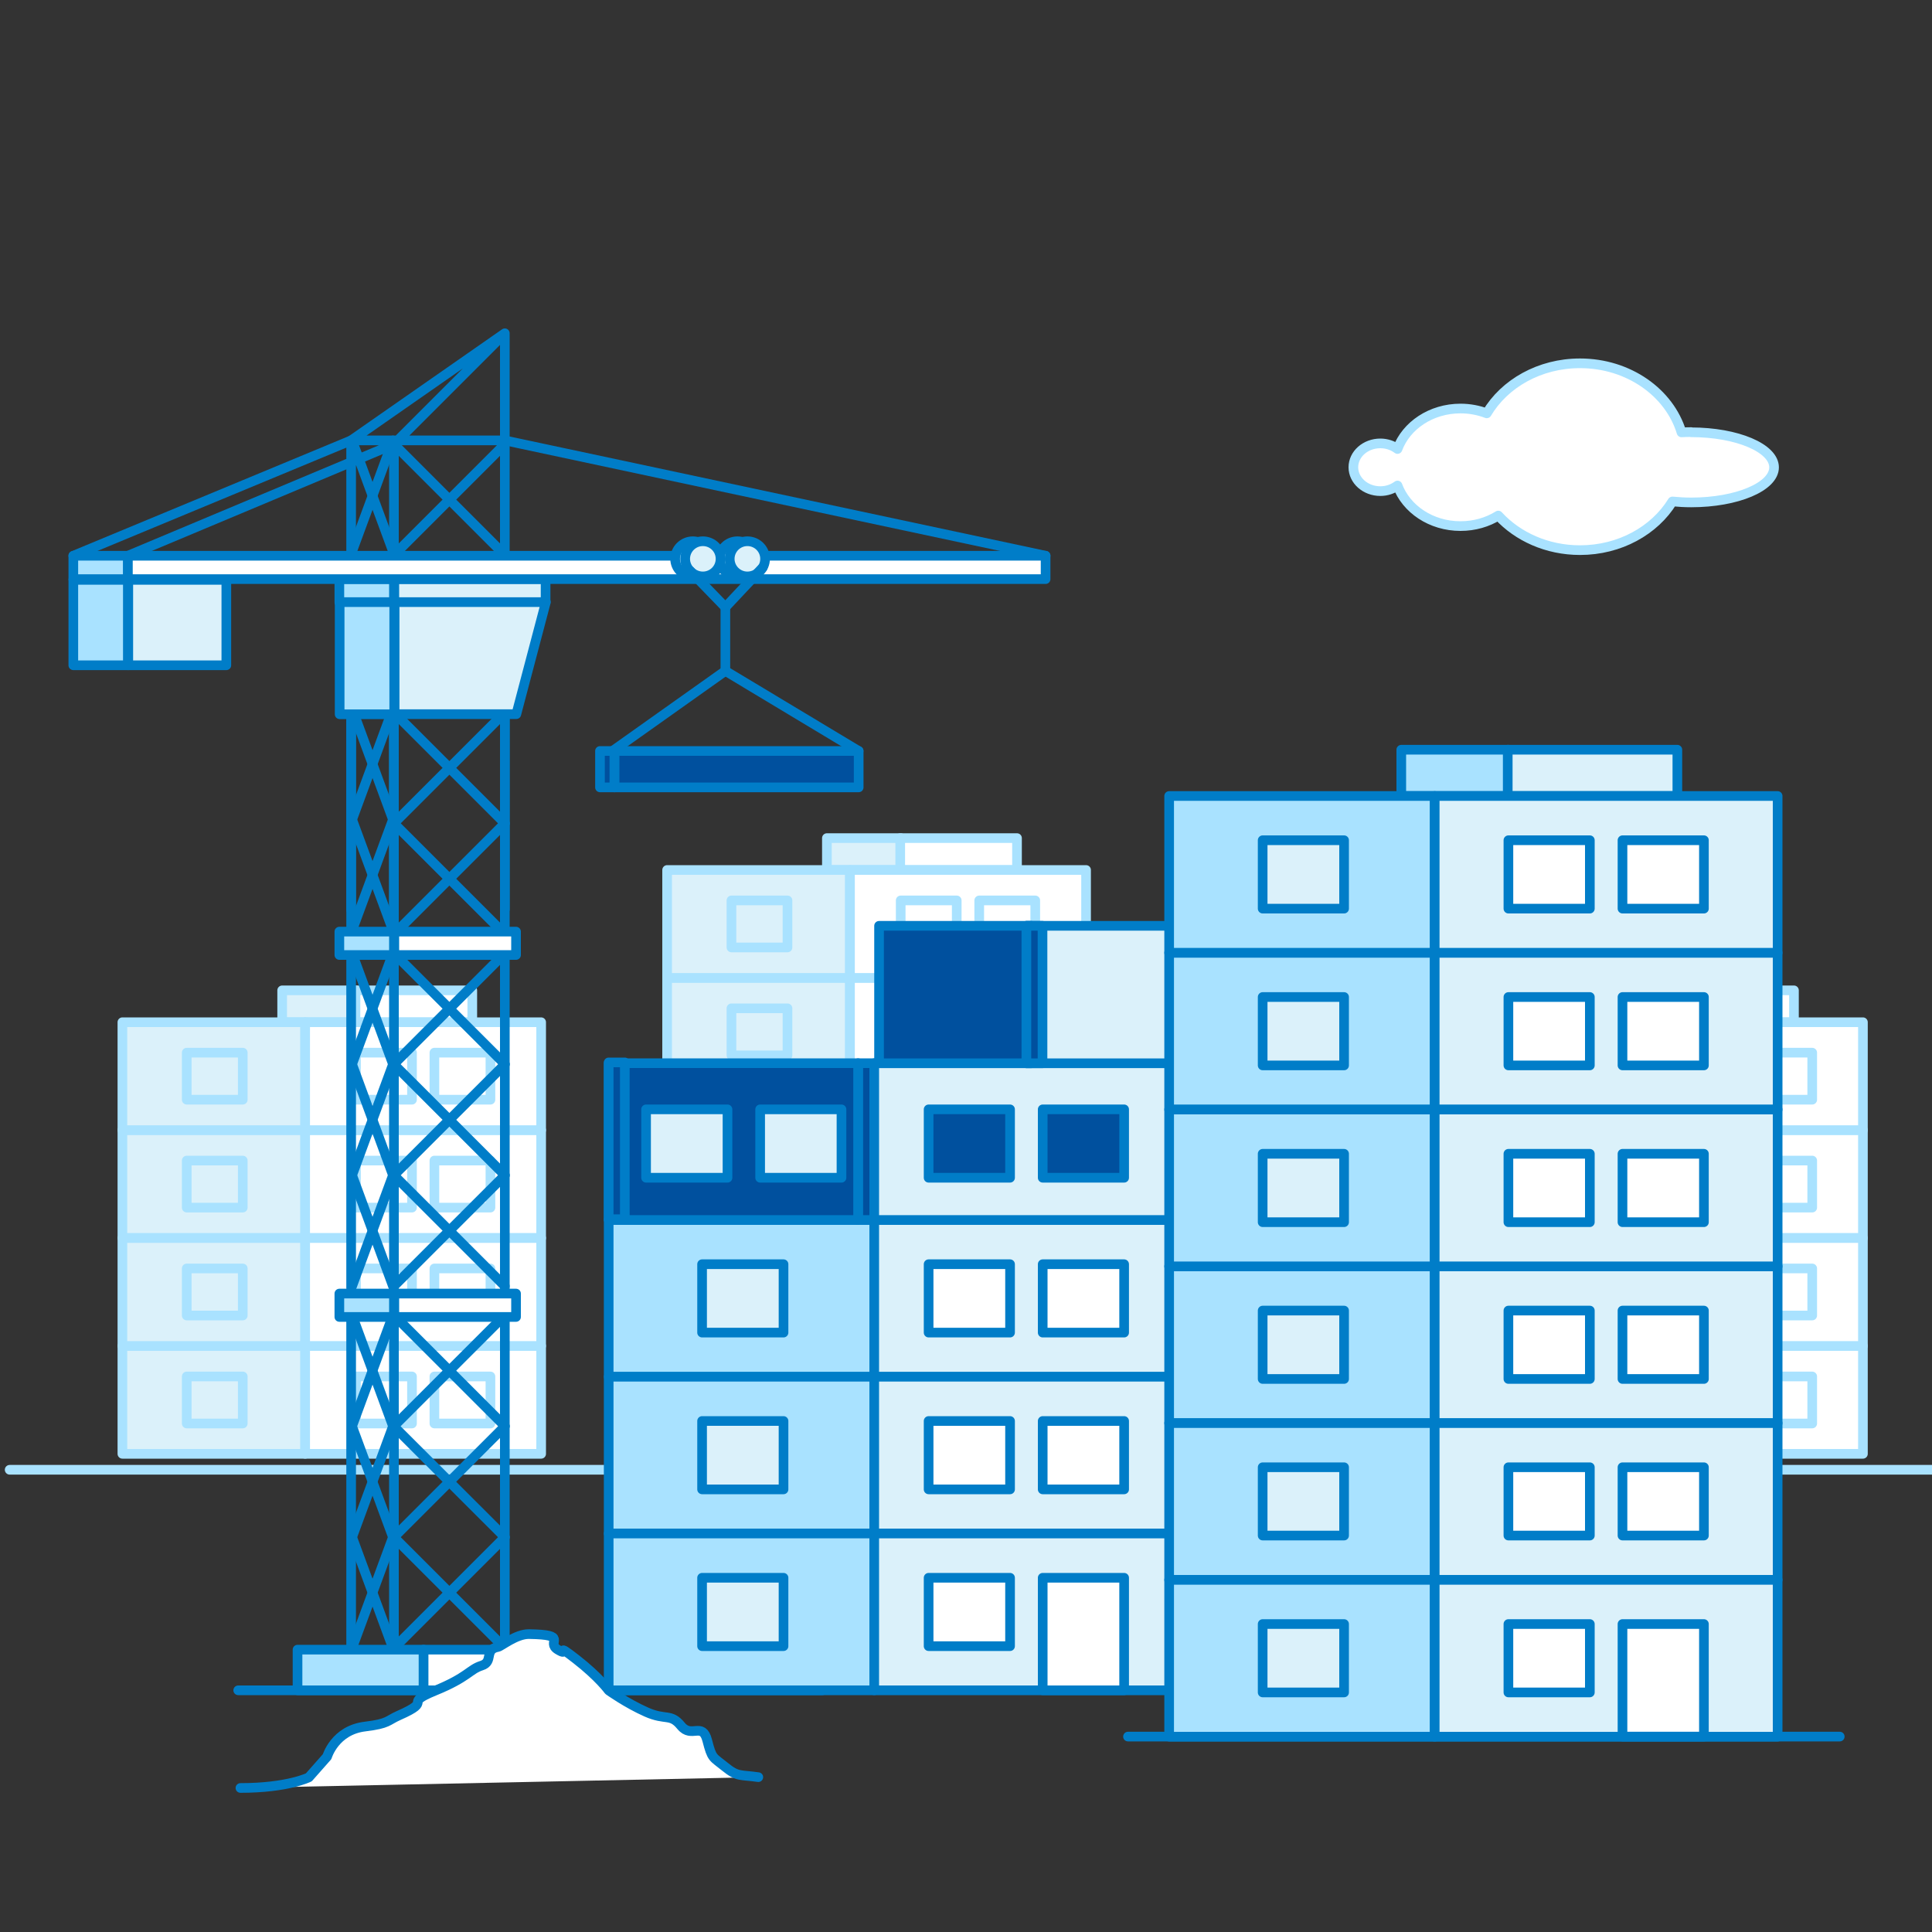 <?xml version="1.0" encoding="UTF-8"?><svg id="_15" xmlns="http://www.w3.org/2000/svg" viewBox="0 0 200 200"><rect x="0" y="0" width="200" height="200" fill="#333333" stroke="none"/><defs><style>.cls-1{stroke:#007dc8;}.cls-1,.cls-2{fill:none;stroke-linecap:round;stroke-linejoin:round;}.cls-2{stroke:#a9e2ff;}.cls-3{fill:#00509e;}.cls-4{fill:#fff;}.cls-5{fill:#a9e2ff;}.cls-6{fill:#dbf1fa;}</style></defs><rect class="cls-6" x="77.06" y="130.14" width="18.07" height="20.32"/><rect class="cls-2" x="77.06" y="130.14" width="18.07" height="20.32"/><rect class="cls-6" x="100.01" y="117.37" width="13.36" height="33.09"/><rect class="cls-2" x="100.01" y="117.37" width="13.36" height="33.09"/><path class="cls-4" d="m175.07,44.73c-.34,0-.67.01-1,.03-1.25-4.12-5.48-7.15-10.51-7.15-4.19,0-7.82,2.1-9.65,5.18-.83-.32-1.76-.5-2.72-.5-3.04,0-5.62,1.76-6.52,4.19-.48-.36-1.1-.58-1.78-.58-1.54,0-2.79,1.11-2.79,2.47s1.25,2.47,2.79,2.47c.68,0,1.29-.22,1.78-.58.9,2.43,3.47,4.2,6.52,4.2,1.45,0,2.8-.4,3.91-1.09,2,2.18,5.05,3.58,8.46,3.58,4.13,0,7.72-2.04,9.57-5.04.62.06,1.27.1,1.94.1,4.74,0,8.58-1.63,8.58-3.63s-3.84-3.63-8.58-3.63"/><path class="cls-2" d="m175.07,44.73c-.34,0-.67.01-1,.03-1.25-4.12-5.48-7.15-10.51-7.15-4.19,0-7.82,2.1-9.65,5.18-.83-.32-1.76-.5-2.72-.5-3.04,0-5.62,1.76-6.52,4.19-.48-.36-1.1-.58-1.78-.58-1.54,0-2.79,1.11-2.79,2.47s1.25,2.47,2.79,2.47c.68,0,1.29-.22,1.78-.58.9,2.43,3.47,4.2,6.52,4.2,1.45,0,2.8-.4,3.91-1.09,2,2.18,5.05,3.58,8.46,3.58,4.13,0,7.72-2.04,9.57-5.04.62.06,1.27.1,1.94.1,4.74,0,8.58-1.63,8.58-3.63s-3.84-3.63-8.58-3.63Z"/><rect class="cls-6" x="29.21" y="102.52" width="7.65" height="3.29"/><rect class="cls-2" x="29.21" y="102.52" width="7.65" height="3.29"/><rect class="cls-4" x="36.8" y="102.52" width="12.09" height="3.3"/><rect class="cls-2" x="36.8" y="102.52" width="12.09" height="3.3"/><rect class="cls-6" x="12.67" y="139.33" width="18.92" height="11.17"/><rect class="cls-2" x="12.67" y="139.33" width="18.92" height="11.17"/><rect class="cls-4" x="31.59" y="139.33" width="24.43" height="11.17"/><rect class="cls-2" x="31.59" y="139.33" width="24.43" height="11.17"/><rect class="cls-6" x="19.33" y="142.49" width="5.8" height="4.87"/><rect class="cls-2" x="19.33" y="142.49" width="5.8" height="4.87"/><rect class="cls-4" x="44.97" y="142.49" width="5.8" height="4.87"/><rect class="cls-2" x="44.97" y="142.49" width="5.8" height="4.87"/><rect class="cls-4" x="36.85" y="142.49" width="5.8" height="4.87"/><rect class="cls-2" x="36.85" y="142.49" width="5.8" height="4.87"/><rect class="cls-6" x="12.67" y="116.99" width="18.92" height="11.17"/><rect class="cls-2" x="12.67" y="116.99" width="18.92" height="11.17"/><rect class="cls-4" x="31.59" y="116.99" width="24.43" height="11.17"/><rect class="cls-2" x="31.59" y="116.99" width="24.43" height="11.17"/><rect class="cls-6" x="19.33" y="120.14" width="5.8" height="4.87"/><rect class="cls-2" x="19.33" y="120.14" width="5.8" height="4.87"/><rect class="cls-4" x="44.97" y="120.14" width="5.8" height="4.87"/><rect class="cls-2" x="44.97" y="120.14" width="5.8" height="4.87"/><rect class="cls-4" x="36.85" y="120.14" width="5.8" height="4.87"/><rect class="cls-2" x="36.85" y="120.14" width="5.8" height="4.87"/><rect class="cls-6" x="12.67" y="105.82" width="18.92" height="11.17"/><rect class="cls-2" x="12.67" y="105.82" width="18.92" height="11.17"/><rect class="cls-4" x="31.59" y="105.82" width="24.43" height="11.17"/><rect class="cls-2" x="31.59" y="105.82" width="24.43" height="11.17"/><rect class="cls-6" x="19.33" y="108.97" width="5.8" height="4.87"/><rect class="cls-2" x="19.33" y="108.97" width="5.8" height="4.87"/><rect class="cls-4" x="44.97" y="108.97" width="5.8" height="4.87"/><rect class="cls-2" x="44.97" y="108.97" width="5.8" height="4.87"/><rect class="cls-4" x="36.85" y="108.97" width="5.8" height="4.87"/><rect class="cls-2" x="36.85" y="108.97" width="5.8" height="4.87"/><rect class="cls-6" x="12.67" y="128.16" width="18.92" height="11.17"/><rect class="cls-2" x="12.67" y="128.16" width="18.92" height="11.17"/><rect class="cls-4" x="31.59" y="128.16" width="24.43" height="11.17"/><rect class="cls-2" x="31.59" y="128.16" width="24.43" height="11.17"/><rect class="cls-6" x="19.33" y="131.31" width="5.8" height="4.87"/><rect class="cls-2" x="19.33" y="131.31" width="5.8" height="4.87"/><rect class="cls-4" x="44.97" y="131.31" width="5.8" height="4.87"/><rect class="cls-2" x="44.97" y="131.31" width="5.8" height="4.87"/><rect class="cls-4" x="36.85" y="131.31" width="5.8" height="4.87"/><rect class="cls-2" x="36.85" y="131.31" width="5.8" height="4.87"/><rect class="cls-6" x="166.03" y="102.52" width="7.65" height="3.29"/><rect class="cls-2" x="166.03" y="102.52" width="7.65" height="3.29"/><rect class="cls-4" x="173.62" y="102.52" width="12.09" height="3.3"/><rect class="cls-2" x="173.62" y="102.52" width="12.09" height="3.3"/><rect class="cls-6" x="149.49" y="139.33" width="18.92" height="11.17"/><rect class="cls-2" x="149.49" y="139.33" width="18.92" height="11.17"/><rect class="cls-4" x="168.41" y="139.33" width="24.44" height="11.17"/><rect class="cls-2" x="168.41" y="139.33" width="24.44" height="11.17"/><rect class="cls-6" x="156.15" y="142.49" width="5.8" height="4.87"/><rect class="cls-2" x="156.15" y="142.49" width="5.8" height="4.87"/><rect class="cls-4" x="181.8" y="142.49" width="5.8" height="4.87"/><rect class="cls-2" x="181.8" y="142.49" width="5.8" height="4.87"/><rect class="cls-6" x="173.67" y="142.49" width="5.8" height="4.87"/><rect class="cls-2" x="173.67" y="142.49" width="5.8" height="4.87"/><rect class="cls-6" x="149.49" y="116.99" width="18.92" height="11.17"/><rect class="cls-2" x="149.49" y="116.99" width="18.92" height="11.17"/><rect class="cls-4" x="168.41" y="116.99" width="24.44" height="11.17"/><rect class="cls-2" x="168.41" y="116.99" width="24.44" height="11.17"/><rect class="cls-6" x="156.15" y="120.14" width="5.8" height="4.87"/><rect class="cls-2" x="156.15" y="120.14" width="5.8" height="4.87"/><rect class="cls-4" x="181.8" y="120.14" width="5.8" height="4.87"/><rect class="cls-2" x="181.8" y="120.14" width="5.8" height="4.87"/><rect class="cls-6" x="173.67" y="120.14" width="5.8" height="4.87"/><rect class="cls-2" x="173.67" y="120.14" width="5.8" height="4.87"/><rect class="cls-6" x="149.49" y="105.82" width="18.92" height="11.17"/><rect class="cls-2" x="149.49" y="105.82" width="18.92" height="11.17"/><rect class="cls-4" x="168.41" y="105.82" width="24.44" height="11.17"/><rect class="cls-2" x="168.41" y="105.82" width="24.44" height="11.17"/><rect class="cls-6" x="156.15" y="108.97" width="5.8" height="4.87"/><rect class="cls-2" x="156.15" y="108.97" width="5.8" height="4.87"/><rect class="cls-4" x="181.8" y="108.97" width="5.8" height="4.87"/><rect class="cls-2" x="181.8" y="108.97" width="5.8" height="4.87"/><rect class="cls-6" x="173.67" y="108.97" width="5.8" height="4.87"/><rect class="cls-2" x="173.67" y="108.97" width="5.8" height="4.87"/><rect class="cls-6" x="149.49" y="128.16" width="18.92" height="11.17"/><rect class="cls-2" x="149.49" y="128.16" width="18.92" height="11.17"/><rect class="cls-4" x="168.41" y="128.16" width="24.44" height="11.17"/><rect class="cls-2" x="168.41" y="128.16" width="24.44" height="11.17"/><rect class="cls-6" x="156.15" y="131.31" width="5.8" height="4.87"/><rect class="cls-2" x="156.15" y="131.31" width="5.8" height="4.87"/><rect class="cls-4" x="181.8" y="131.31" width="5.8" height="4.87"/><rect class="cls-2" x="181.8" y="131.31" width="5.8" height="4.87"/><rect class="cls-6" x="173.67" y="131.31" width="5.8" height="4.87"/><rect class="cls-2" x="173.67" y="131.31" width="5.8" height="4.87"/><rect class="cls-6" x="85.6" y="86.76" width="7.65" height="3.29"/><rect class="cls-2" x="85.6" y="86.76" width="7.65" height="3.29"/><rect class="cls-4" x="93.19" y="86.76" width="12.09" height="3.3"/><rect class="cls-2" x="93.19" y="86.76" width="12.09" height="3.3"/><rect class="cls-6" x="69.06" y="123.57" width="18.92" height="11.17"/><rect class="cls-2" x="69.06" y="123.57" width="18.92" height="11.17"/><rect class="cls-6" x="87.99" y="123.57" width="24.44" height="11.17"/><rect class="cls-2" x="87.99" y="123.57" width="24.44" height="11.17"/><rect class="cls-6" x="75.72" y="126.73" width="5.8" height="4.87"/><rect class="cls-2" x="75.72" y="126.73" width="5.8" height="4.87"/><rect class="cls-6" x="101.37" y="126.73" width="5.8" height="4.87"/><rect class="cls-2" x="101.37" y="126.73" width="5.8" height="4.87"/><rect class="cls-6" x="93.24" y="126.73" width="5.8" height="4.87"/><rect class="cls-2" x="93.24" y="126.73" width="5.8" height="4.87"/><rect class="cls-6" x="69.06" y="134.75" width="18.92" height="11.17"/><rect class="cls-2" x="69.06" y="134.75" width="18.92" height="11.17"/><rect class="cls-6" x="87.99" y="134.75" width="24.44" height="11.17"/><rect class="cls-2" x="87.99" y="134.75" width="24.44" height="11.17"/><rect class="cls-6" x="75.72" y="137.9" width="5.8" height="4.87"/><rect class="cls-2" x="75.72" y="137.9" width="5.8" height="4.87"/><rect class="cls-6" x="101.37" y="137.9" width="5.8" height="4.87"/><rect class="cls-2" x="101.37" y="137.9" width="5.8" height="4.87"/><rect class="cls-6" x="93.24" y="137.9" width="5.8" height="4.87"/><rect class="cls-2" x="93.24" y="137.9" width="5.8" height="4.87"/><rect class="cls-6" x="69.06" y="101.23" width="18.92" height="11.17"/><rect class="cls-2" x="69.06" y="101.23" width="18.92" height="11.17"/><rect class="cls-4" x="87.99" y="101.23" width="24.44" height="11.17"/><rect class="cls-2" x="87.99" y="101.23" width="24.44" height="11.17"/><rect class="cls-6" x="75.72" y="104.38" width="5.8" height="4.87"/><rect class="cls-2" x="75.72" y="104.38" width="5.8" height="4.87"/><rect class="cls-6" x="101.37" y="104.38" width="5.8" height="4.87"/><rect class="cls-2" x="101.37" y="104.38" width="5.8" height="4.87"/><rect class="cls-6" x="93.24" y="104.38" width="5.8" height="4.87"/><rect class="cls-2" x="93.24" y="104.38" width="5.8" height="4.87"/><rect class="cls-6" x="69.06" y="90.06" width="18.92" height="11.17"/><rect class="cls-2" x="69.06" y="90.06" width="18.92" height="11.17"/><rect class="cls-4" x="87.99" y="90.06" width="24.44" height="11.17"/><rect class="cls-2" x="87.99" y="90.06" width="24.44" height="11.17"/><rect class="cls-6" x="75.72" y="93.21" width="5.8" height="4.87"/><rect class="cls-2" x="75.72" y="93.21" width="5.8" height="4.87"/><rect class="cls-4" x="101.37" y="93.21" width="5.8" height="4.87"/><rect class="cls-2" x="101.37" y="93.21" width="5.8" height="4.87"/><rect class="cls-4" x="93.24" y="93.21" width="5.8" height="4.87"/><rect class="cls-2" x="93.24" y="93.21" width="5.8" height="4.87"/><rect class="cls-6" x="69.06" y="112.4" width="18.92" height="11.17"/><rect class="cls-2" x="69.06" y="112.4" width="18.92" height="11.17"/><rect class="cls-6" x="87.99" y="112.4" width="24.44" height="11.17"/><rect class="cls-2" x="87.99" y="112.4" width="24.44" height="11.17"/><rect class="cls-6" x="75.72" y="115.55" width="5.8" height="4.87"/><rect class="cls-2" x="75.72" y="115.55" width="5.8" height="4.87"/><rect class="cls-6" x="101.37" y="115.55" width="5.8" height="4.87"/><rect class="cls-2" x="101.37" y="115.55" width="5.8" height="4.87"/><rect class="cls-6" x="93.24" y="115.55" width="5.8" height="4.87"/><rect class="cls-2" x="93.24" y="115.55" width="5.8" height="4.87"/><rect class="cls-6" x="69.06" y="145.92" width="18.92" height="11.17"/><rect class="cls-2" x="69.06" y="145.92" width="18.92" height="11.17"/><rect class="cls-6" x="87.99" y="145.92" width="24.44" height="11.17"/><rect class="cls-2" x="87.99" y="145.92" width="24.44" height="11.17"/><rect class="cls-6" x="75.72" y="149.07" width="5.8" height="4.87"/><rect class="cls-2" x="75.72" y="149.07" width="5.8" height="4.87"/><rect class="cls-6" x="101.37" y="149.07" width="5.8" height="8.02"/><rect class="cls-2" x="101.37" y="149.07" width="5.8" height="8.02"/><rect class="cls-6" x="93.24" y="149.07" width="5.8" height="4.87"/><rect class="cls-2" x="93.24" y="149.07" width="5.8" height="4.87"/><line class="cls-2" x1="1" y1="152.15" x2="200" y2="152.15"/><line class="cls-1" x1="116.77" y1="179.77" x2="190.45" y2="179.77"/><line class="cls-1" x1="24.66" y1="174.98" x2="85.13" y2="174.98"/><line class="cls-1" x1="40.78" y1="62.25" x2="40.78" y2="133.34"/><line class="cls-1" x1="36.35" y1="62.25" x2="36.35" y2="133.34"/><line class="cls-1" x1="52.26" y1="62.25" x2="52.26" y2="133.34"/><line class="cls-4" x1="52.26" y1="133.14" x2="40.78" y2="121.66"/><line class="cls-1" x1="52.26" y1="133.14" x2="40.78" y2="121.66"/><line class="cls-4" x1="52.26" y1="121.66" x2="40.78" y2="133.14"/><line class="cls-1" x1="52.26" y1="121.66" x2="40.78" y2="133.14"/><line class="cls-4" x1="52.26" y1="121.66" x2="40.78" y2="110.18"/><line class="cls-1" x1="52.26" y1="121.66" x2="40.78" y2="110.18"/><line class="cls-4" x1="52.26" y1="110.18" x2="40.78" y2="121.66"/><line class="cls-1" x1="52.26" y1="110.18" x2="40.78" y2="121.66"/><line class="cls-4" x1="52.26" y1="110.16" x2="40.78" y2="98.68"/><line class="cls-1" x1="52.26" y1="110.16" x2="40.78" y2="98.68"/><line class="cls-4" x1="52.26" y1="98.68" x2="40.78" y2="110.16"/><line class="cls-1" x1="52.26" y1="98.68" x2="40.78" y2="110.16"/><line class="cls-4" x1="40.68" y1="133.14" x2="36.45" y2="121.66"/><line class="cls-1" x1="40.68" y1="133.14" x2="36.45" y2="121.66"/><line class="cls-4" x1="40.68" y1="121.66" x2="36.45" y2="133.14"/><line class="cls-1" x1="40.68" y1="121.66" x2="36.45" y2="133.14"/><line class="cls-4" x1="40.68" y1="121.66" x2="36.45" y2="110.18"/><line class="cls-1" x1="40.68" y1="121.66" x2="36.45" y2="110.18"/><line class="cls-4" x1="40.68" y1="110.18" x2="36.45" y2="121.66"/><line class="cls-1" x1="40.68" y1="110.18" x2="36.45" y2="121.66"/><line class="cls-4" x1="40.68" y1="110.16" x2="36.45" y2="98.68"/><line class="cls-1" x1="40.68" y1="110.16" x2="36.45" y2="98.68"/><line class="cls-4" x1="40.68" y1="98.68" x2="36.45" y2="110.16"/><line class="cls-1" x1="40.68" y1="98.68" x2="36.45" y2="110.16"/><line class="cls-4" x1="40.68" y1="96.32" x2="36.45" y2="84.84"/><line class="cls-1" x1="40.68" y1="96.32" x2="36.45" y2="84.84"/><line class="cls-4" x1="40.68" y1="84.84" x2="36.45" y2="96.32"/><line class="cls-1" x1="40.68" y1="84.84" x2="36.45" y2="96.32"/><line class="cls-4" x1="40.68" y1="84.84" x2="36.45" y2="73.36"/><line class="cls-1" x1="40.68" y1="84.84" x2="36.45" y2="73.36"/><line class="cls-4" x1="40.68" y1="73.36" x2="36.45" y2="84.84"/><line class="cls-1" x1="40.68" y1="73.36" x2="36.45" y2="84.84"/><line class="cls-4" x1="40.68" y1="73.34" x2="36.45" y2="61.86"/><line class="cls-1" x1="40.68" y1="73.34" x2="36.45" y2="61.86"/><line class="cls-4" x1="40.68" y1="61.86" x2="36.45" y2="73.34"/><line class="cls-1" x1="40.68" y1="61.86" x2="36.45" y2="73.34"/><line class="cls-4" x1="52.26" y1="96.71" x2="40.78" y2="85.23"/><line class="cls-1" x1="52.26" y1="96.71" x2="40.78" y2="85.23"/><line class="cls-4" x1="52.26" y1="85.23" x2="40.78" y2="96.71"/><line class="cls-1" x1="52.26" y1="85.23" x2="40.78" y2="96.71"/><line class="cls-4" x1="52.26" y1="85.23" x2="40.78" y2="73.75"/><line class="cls-1" x1="52.26" y1="85.23" x2="40.78" y2="73.75"/><line class="cls-4" x1="52.26" y1="73.75" x2="40.78" y2="85.23"/><line class="cls-1" x1="52.26" y1="73.75" x2="40.78" y2="85.23"/><line class="cls-4" x1="52.26" y1="73.73" x2="40.78" y2="62.25"/><line class="cls-1" x1="52.26" y1="73.73" x2="40.78" y2="62.25"/><line class="cls-4" x1="52.26" y1="62.25" x2="40.78" y2="73.73"/><line class="cls-1" x1="52.26" y1="62.25" x2="40.78" y2="73.73"/><line class="cls-1" x1="40.78" y1="45.79" x2="40.78" y2="94.19"/><line class="cls-1" x1="36.35" y1="45.79" x2="36.35" y2="94.19"/><line class="cls-1" x1="52.26" y1="34.75" x2="52.26" y2="94.14"/><line class="cls-4" x1="40.68" y1="57.07" x2="36.45" y2="45.59"/><line class="cls-1" x1="40.68" y1="57.07" x2="36.45" y2="45.59"/><line class="cls-4" x1="40.68" y1="45.59" x2="36.45" y2="57.07"/><line class="cls-1" x1="40.68" y1="45.59" x2="36.45" y2="57.07"/><line class="cls-4" x1="52.26" y1="57.46" x2="40.78" y2="45.98"/><line class="cls-1" x1="52.26" y1="57.46" x2="40.78" y2="45.98"/><line class="cls-4" x1="52.26" y1="45.98" x2="40.78" y2="57.46"/><line class="cls-1" x1="52.26" y1="45.98" x2="40.78" y2="57.46"/><rect class="cls-5" x="35.13" y="96.44" width="5.65" height="2.42"/><rect class="cls-1" x="35.13" y="96.44" width="5.65" height="2.42"/><rect class="cls-4" x="40.82" y="96.44" width="12.6" height="2.42"/><rect class="cls-1" x="40.82" y="96.44" width="12.6" height="2.42"/><line class="cls-1" x1="40.78" y1="133.91" x2="40.78" y2="170.82"/><line class="cls-1" x1="36.35" y1="133.91" x2="36.35" y2="170.82"/><line class="cls-1" x1="52.26" y1="133.91" x2="52.26" y2="170.82"/><rect class="cls-5" x="30.8" y="170.77" width="13.05" height="4.21"/><rect class="cls-1" x="30.8" y="170.77" width="13.05" height="4.21"/><rect class="cls-4" x="43.85" y="170.77" width="13.05" height="4.21"/><rect class="cls-1" x="43.85" y="170.77" width="13.05" height="4.21"/><line class="cls-4" x1="52.26" y1="170.61" x2="40.78" y2="159.13"/><line class="cls-1" x1="52.26" y1="170.61" x2="40.78" y2="159.13"/><line class="cls-4" x1="52.26" y1="159.13" x2="40.78" y2="170.61"/><line class="cls-1" x1="52.26" y1="159.13" x2="40.78" y2="170.61"/><line class="cls-4" x1="52.26" y1="159.13" x2="40.78" y2="147.66"/><line class="cls-1" x1="52.26" y1="159.13" x2="40.78" y2="147.66"/><line class="cls-4" x1="52.26" y1="147.65" x2="40.78" y2="159.13"/><line class="cls-1" x1="52.26" y1="147.65" x2="40.78" y2="159.13"/><line class="cls-4" x1="52.26" y1="147.63" x2="40.78" y2="136.15"/><line class="cls-1" x1="52.26" y1="147.63" x2="40.78" y2="136.15"/><line class="cls-4" x1="52.26" y1="136.15" x2="40.78" y2="147.63"/><line class="cls-1" x1="52.26" y1="136.15" x2="40.78" y2="147.63"/><line class="cls-4" x1="40.68" y1="170.61" x2="36.45" y2="159.13"/><line class="cls-1" x1="40.68" y1="170.61" x2="36.45" y2="159.13"/><line class="cls-4" x1="40.68" y1="159.13" x2="36.45" y2="170.61"/><line class="cls-1" x1="40.68" y1="159.13" x2="36.45" y2="170.61"/><line class="cls-4" x1="40.68" y1="159.13" x2="36.45" y2="147.66"/><line class="cls-1" x1="40.68" y1="159.13" x2="36.45" y2="147.66"/><line class="cls-4" x1="40.68" y1="147.65" x2="36.45" y2="159.13"/><line class="cls-1" x1="40.68" y1="147.65" x2="36.45" y2="159.13"/><line class="cls-4" x1="40.68" y1="147.63" x2="36.45" y2="136.15"/><line class="cls-1" x1="40.68" y1="147.63" x2="36.45" y2="136.15"/><line class="cls-4" x1="40.68" y1="136.15" x2="36.45" y2="147.63"/><line class="cls-1" x1="40.68" y1="136.15" x2="36.45" y2="147.63"/><rect class="cls-5" x="35.13" y="133.91" width="5.65" height="2.42"/><rect class="cls-1" x="35.13" y="133.91" width="5.65" height="2.42"/><rect class="cls-4" x="40.82" y="133.91" width="12.6" height="2.42"/><rect class="cls-1" x="40.82" y="133.91" width="12.6" height="2.42"/><rect class="cls-3" x="63.61" y="77.74" width="25.28" height="3.77"/><rect class="cls-1" x="63.61" y="77.74" width="25.28" height="3.77"/><rect class="cls-5" x="35.13" y="59.95" width="5.65" height="2.42"/><rect class="cls-1" x="35.13" y="59.95" width="5.65" height="2.42"/><rect class="cls-6" x="40.82" y="59.95" width="15.66" height="2.42"/><rect class="cls-1" x="40.82" y="59.95" width="15.66" height="2.42"/><rect class="cls-5" x="7.59" y="60.03" width="5.65" height="8.84"/><rect class="cls-1" x="7.59" y="60.03" width="5.65" height="8.84"/><rect class="cls-6" x="13.28" y="60.03" width="10.15" height="8.84"/><rect class="cls-1" x="13.28" y="60.03" width="10.15" height="8.84"/><rect class="cls-5" x="35.16" y="62.33" width="5.65" height="11.61"/><rect class="cls-1" x="35.16" y="62.33" width="5.65" height="11.61"/><polygon class="cls-6" points="53.45 73.93 40.85 73.93 40.85 62.33 56.51 62.33 53.45 73.93"/><polygon class="cls-1" points="53.45 73.93 40.85 73.93 40.85 62.33 56.51 62.33 53.45 73.93"/><rect class="cls-5" x="7.59" y="57.53" width="5.65" height="2.42"/><rect class="cls-1" x="7.59" y="57.53" width="5.65" height="2.42"/><rect class="cls-4" x="13.24" y="57.53" width="95" height="2.42"/><rect class="cls-1" x="13.24" y="57.53" width="95" height="2.42"/><line class="cls-6" x1="7.59" y1="57.53" x2="36.35" y2="45.59"/><line class="cls-1" x1="7.59" y1="57.53" x2="36.35" y2="45.59"/><polyline class="cls-1" points="13.24 57.53 40.78 45.98 52.26 34.5 36.35 45.59 52.26 45.59 108.24 57.53"/><path class="cls-5" d="m73.55,57.85c0,1.01-.82,1.82-1.83,1.82s-1.83-.82-1.83-1.82.82-1.82,1.83-1.82,1.83.81,1.83,1.82"/><path class="cls-1" d="m73.55,57.85c0,1.01-.82,1.82-1.83,1.82s-1.83-.82-1.83-1.82.82-1.82,1.83-1.82,1.83.81,1.83,1.82Z"/><path class="cls-5" d="m78.17,57.85c0,1.01-.82,1.82-1.83,1.82s-1.83-.82-1.83-1.82.82-1.82,1.83-1.82,1.83.81,1.83,1.82"/><path class="cls-1" d="m78.17,57.85c0,1.01-.82,1.82-1.83,1.82s-1.83-.82-1.83-1.82.82-1.82,1.83-1.82,1.83.81,1.83,1.82Z"/><path class="cls-6" d="m74.59,57.85c0,1.01-.82,1.82-1.83,1.82s-1.83-.82-1.83-1.82.82-1.82,1.83-1.82,1.83.81,1.83,1.82"/><path class="cls-1" d="m74.59,57.85c0,1.01-.82,1.82-1.83,1.82s-1.83-.82-1.83-1.82.82-1.82,1.83-1.82,1.83.81,1.83,1.82Z"/><path class="cls-6" d="m79.2,57.85c0,1.01-.82,1.82-1.83,1.82s-1.83-.82-1.83-1.82.82-1.82,1.83-1.82,1.83.81,1.83,1.82"/><path class="cls-1" d="m79.2,57.85c0,1.01-.82,1.82-1.83,1.82s-1.83-.82-1.83-1.82.82-1.82,1.83-1.82,1.83.81,1.83,1.82Z"/><polyline class="cls-1" points="71.44 59.09 75.09 62.86 78.96 58.74"/><line class="cls-1" x1="75.09" y1="69.45" x2="75.09" y2="62.86"/><line class="cls-6" x1="63.41" y1="77.74" x2="75.09" y2="69.45"/><line class="cls-1" x1="63.41" y1="77.74" x2="75.09" y2="69.45"/><line class="cls-6" x1="75.09" y1="69.45" x2="88.88" y2="77.74"/><line class="cls-1" x1="75.09" y1="69.45" x2="88.88" y2="77.74"/><rect class="cls-3" x="62.11" y="77.74" width="1.49" height="3.77"/><rect class="cls-1" x="62.11" y="77.74" width="1.49" height="3.77"/><rect class="cls-5" x="63.01" y="126.29" width="27.49" height="16.23"/><rect class="cls-1" x="63.01" y="126.29" width="27.49" height="16.23"/><rect class="cls-3" x="88.83" y="110.06" width="1.67" height="16.23"/><rect class="cls-1" x="88.83" y="110.06" width="1.67" height="16.23"/><rect class="cls-6" x="90.5" y="126.29" width="31.49" height="16.23"/><rect class="cls-1" x="90.5" y="126.29" width="31.49" height="16.23"/><rect class="cls-6" x="90.5" y="110.06" width="31.49" height="16.23"/><rect class="cls-1" x="90.5" y="110.06" width="31.49" height="16.23"/><rect class="cls-3" x="63.01" y="110.06" width="25.82" height="16.23"/><rect class="cls-1" x="63.01" y="110.06" width="25.82" height="16.23"/><rect class="cls-6" x="72.68" y="130.87" width="8.43" height="7.08"/><rect class="cls-1" x="72.68" y="130.87" width="8.43" height="7.08"/><rect class="cls-6" x="66.88" y="114.84" width="8.43" height="7.08"/><rect class="cls-1" x="66.88" y="114.84" width="8.43" height="7.08"/><rect class="cls-6" x="78.69" y="114.84" width="8.42" height="7.08"/><rect class="cls-1" x="78.69" y="114.84" width="8.42" height="7.08"/><rect class="cls-4" x="107.94" y="130.87" width="8.43" height="7.08"/><rect class="cls-1" x="107.94" y="130.87" width="8.43" height="7.08"/><rect class="cls-4" x="96.13" y="130.87" width="8.43" height="7.08"/><rect class="cls-1" x="96.13" y="130.87" width="8.43" height="7.08"/><rect class="cls-5" x="63.01" y="142.52" width="27.49" height="16.23"/><rect class="cls-1" x="63.01" y="142.52" width="27.49" height="16.23"/><rect class="cls-6" x="90.5" y="142.52" width="31.49" height="16.23"/><rect class="cls-1" x="90.5" y="142.52" width="31.49" height="16.23"/><rect class="cls-6" x="72.68" y="147.1" width="8.43" height="7.08"/><rect class="cls-1" x="72.68" y="147.1" width="8.43" height="7.08"/><rect class="cls-4" x="107.94" y="147.1" width="8.43" height="7.08"/><rect class="cls-1" x="107.94" y="147.1" width="8.43" height="7.08"/><rect class="cls-4" x="96.13" y="147.1" width="8.43" height="7.08"/><rect class="cls-1" x="96.13" y="147.1" width="8.43" height="7.08"/><rect class="cls-5" x="63.01" y="158.75" width="27.49" height="16.23"/><rect class="cls-1" x="63.01" y="158.75" width="27.49" height="16.23"/><rect class="cls-6" x="90.5" y="158.75" width="31.49" height="16.23"/><rect class="cls-1" x="90.5" y="158.75" width="31.49" height="16.23"/><rect class="cls-6" x="72.68" y="163.33" width="8.43" height="7.08"/><rect class="cls-1" x="72.68" y="163.33" width="8.43" height="7.08"/><rect class="cls-4" x="107.94" y="163.33" width="8.43" height="11.65"/><rect class="cls-1" x="107.94" y="163.33" width="8.43" height="11.65"/><rect class="cls-4" x="96.13" y="163.33" width="8.43" height="7.08"/><rect class="cls-1" x="96.13" y="163.33" width="8.43" height="7.08"/><rect class="cls-3" x="96.13" y="114.84" width="8.43" height="7.08"/><rect class="cls-1" x="96.13" y="114.84" width="8.43" height="7.08"/><rect class="cls-3" x="107.94" y="114.84" width="8.43" height="7.08"/><rect class="cls-1" x="107.94" y="114.84" width="8.43" height="7.08"/><rect class="cls-3" x="63.01" y="109.98" width="1.67" height="16.23"/><rect class="cls-1" x="63.01" y="109.98" width="1.67" height="16.23"/><rect class="cls-6" x="106.24" y="95.84" width="15.75" height="14.23"/><rect class="cls-1" x="106.24" y="95.84" width="15.75" height="14.23"/><rect class="cls-3" x="91" y="95.84" width="15.75" height="14.23"/><rect class="cls-1" x="91" y="95.84" width="15.75" height="14.23"/><rect class="cls-3" x="106.25" y="95.84" width="1.67" height="14.23"/><rect class="cls-1" x="106.25" y="95.84" width="1.67" height="14.23"/><rect class="cls-5" x="145.06" y="77.61" width="11.11" height="4.79"/><rect class="cls-1" x="145.06" y="77.61" width="11.11" height="4.79"/><rect class="cls-6" x="156.08" y="77.61" width="17.56" height="4.79"/><rect class="cls-1" x="156.08" y="77.61" width="17.56" height="4.79"/><rect class="cls-5" x="121.03" y="131.09" width="27.49" height="16.23"/><rect class="cls-1" x="121.03" y="131.09" width="27.49" height="16.23"/><rect class="cls-6" x="148.52" y="131.09" width="35.5" height="16.23"/><rect class="cls-1" x="148.52" y="131.09" width="35.5" height="16.23"/><rect class="cls-6" x="130.71" y="135.67" width="8.43" height="7.08"/><rect class="cls-1" x="130.71" y="135.67" width="8.43" height="7.08"/><rect class="cls-4" x="167.96" y="135.67" width="8.43" height="7.08"/><rect class="cls-1" x="167.96" y="135.67" width="8.43" height="7.08"/><rect class="cls-4" x="156.15" y="135.67" width="8.43" height="7.08"/><rect class="cls-1" x="156.15" y="135.67" width="8.43" height="7.08"/><rect class="cls-5" x="121.03" y="147.32" width="27.49" height="16.23"/><rect class="cls-1" x="121.03" y="147.32" width="27.49" height="16.23"/><rect class="cls-6" x="148.52" y="147.32" width="35.5" height="16.23"/><rect class="cls-1" x="148.52" y="147.32" width="35.5" height="16.23"/><rect class="cls-6" x="130.71" y="151.89" width="8.43" height="7.07"/><rect class="cls-1" x="130.71" y="151.89" width="8.43" height="7.07"/><rect class="cls-4" x="167.96" y="151.89" width="8.43" height="7.07"/><rect class="cls-1" x="167.96" y="151.89" width="8.43" height="7.07"/><rect class="cls-4" x="156.15" y="151.89" width="8.43" height="7.07"/><rect class="cls-1" x="156.15" y="151.89" width="8.43" height="7.07"/><rect class="cls-5" x="121.03" y="98.63" width="27.49" height="16.23"/><rect class="cls-1" x="121.03" y="98.63" width="27.49" height="16.23"/><rect class="cls-6" x="148.52" y="98.63" width="35.5" height="16.23"/><rect class="cls-1" x="148.52" y="98.63" width="35.5" height="16.23"/><rect class="cls-6" x="130.71" y="103.21" width="8.43" height="7.08"/><rect class="cls-1" x="130.71" y="103.21" width="8.43" height="7.08"/><rect class="cls-4" x="167.96" y="103.21" width="8.43" height="7.08"/><rect class="cls-1" x="167.96" y="103.21" width="8.43" height="7.08"/><rect class="cls-4" x="156.15" y="103.21" width="8.43" height="7.08"/><rect class="cls-1" x="156.15" y="103.21" width="8.43" height="7.08"/><rect class="cls-5" x="121.03" y="82.4" width="27.49" height="16.23"/><rect class="cls-1" x="121.03" y="82.4" width="27.49" height="16.23"/><rect class="cls-6" x="148.52" y="82.4" width="35.5" height="16.23"/><rect class="cls-1" x="148.52" y="82.4" width="35.5" height="16.23"/><rect class="cls-6" x="130.71" y="86.98" width="8.43" height="7.08"/><rect class="cls-1" x="130.71" y="86.98" width="8.43" height="7.08"/><rect class="cls-4" x="167.96" y="86.98" width="8.43" height="7.08"/><rect class="cls-1" x="167.96" y="86.98" width="8.43" height="7.08"/><rect class="cls-4" x="156.15" y="86.98" width="8.43" height="7.08"/><rect class="cls-1" x="156.15" y="86.98" width="8.43" height="7.08"/><rect class="cls-5" x="121.03" y="114.86" width="27.49" height="16.23"/><rect class="cls-1" x="121.03" y="114.86" width="27.49" height="16.23"/><rect class="cls-6" x="148.52" y="114.86" width="35.5" height="16.23"/><rect class="cls-1" x="148.52" y="114.86" width="35.5" height="16.23"/><rect class="cls-6" x="130.71" y="119.44" width="8.43" height="7.08"/><rect class="cls-1" x="130.71" y="119.44" width="8.43" height="7.08"/><rect class="cls-4" x="167.96" y="119.44" width="8.43" height="7.08"/><rect class="cls-1" x="167.96" y="119.44" width="8.43" height="7.08"/><rect class="cls-4" x="156.15" y="119.44" width="8.43" height="7.08"/><rect class="cls-1" x="156.15" y="119.44" width="8.43" height="7.08"/><rect class="cls-5" x="121.03" y="163.55" width="27.49" height="16.23"/><rect class="cls-1" x="121.03" y="163.55" width="27.49" height="16.23"/><rect class="cls-6" x="148.52" y="163.55" width="35.5" height="16.23"/><rect class="cls-1" x="148.52" y="163.55" width="35.5" height="16.23"/><rect class="cls-6" x="130.71" y="168.12" width="8.43" height="7.08"/><rect class="cls-1" x="130.71" y="168.12" width="8.43" height="7.08"/><rect class="cls-4" x="167.96" y="168.12" width="8.43" height="11.65"/><rect class="cls-1" x="167.96" y="168.12" width="8.43" height="11.65"/><rect class="cls-4" x="156.15" y="168.12" width="8.43" height="7.08"/><rect class="cls-1" x="156.15" y="168.12" width="8.43" height="7.08"/><path class="cls-4" d="m78.5,183.97c-1.86-.27-2.13,0-3.43-1.06-1.3-1.06-1.36-.8-1.86-2.75-.51-1.95-1.62-.17-2.71-1.5-1.09-1.33-1.57-.53-3.59-1.43-2.03-.9-3.9-2.24-3.9-2.24,0,0-.99-1.38-3.38-3.24-2.39-1.86-.54-.18-1.87-.97-1.33-.8,1.25-1.55-3-1.62-1.32-.02-2.88,1.27-3.2,1.33-1.49.26-.43,1.53-1.7,1.93-1.27.4-1.39,1.2-4.85,2.61-3.46,1.42,0,.91-3.72,2.55-1.22.54-1.04.85-3.49,1.15-3.14.37-3.94,3.12-3.94,3.12l-1.89,2.14s-2.2,1.1-7.08,1.1"/><path class="cls-1" d="m78.5,183.97c-1.86-.27-2.13,0-3.43-1.06-1.3-1.06-1.36-.8-1.86-2.75-.51-1.95-1.62-.17-2.71-1.5-1.09-1.33-1.57-.53-3.59-1.43-2.03-.9-3.9-2.24-3.9-2.24,0,0-.99-1.38-3.38-3.24-2.39-1.86-.54-.18-1.87-.97-1.33-.8,1.25-1.55-3-1.62-1.32-.02-2.88,1.27-3.2,1.33-1.49.26-.43,1.53-1.7,1.93-1.27.4-1.39,1.2-4.85,2.61-3.46,1.42,0,.91-3.72,2.55-1.22.54-1.04.85-3.49,1.15-3.14.37-3.94,3.12-3.94,3.12l-1.89,2.14s-2.2,1.1-7.08,1.1"/></svg>